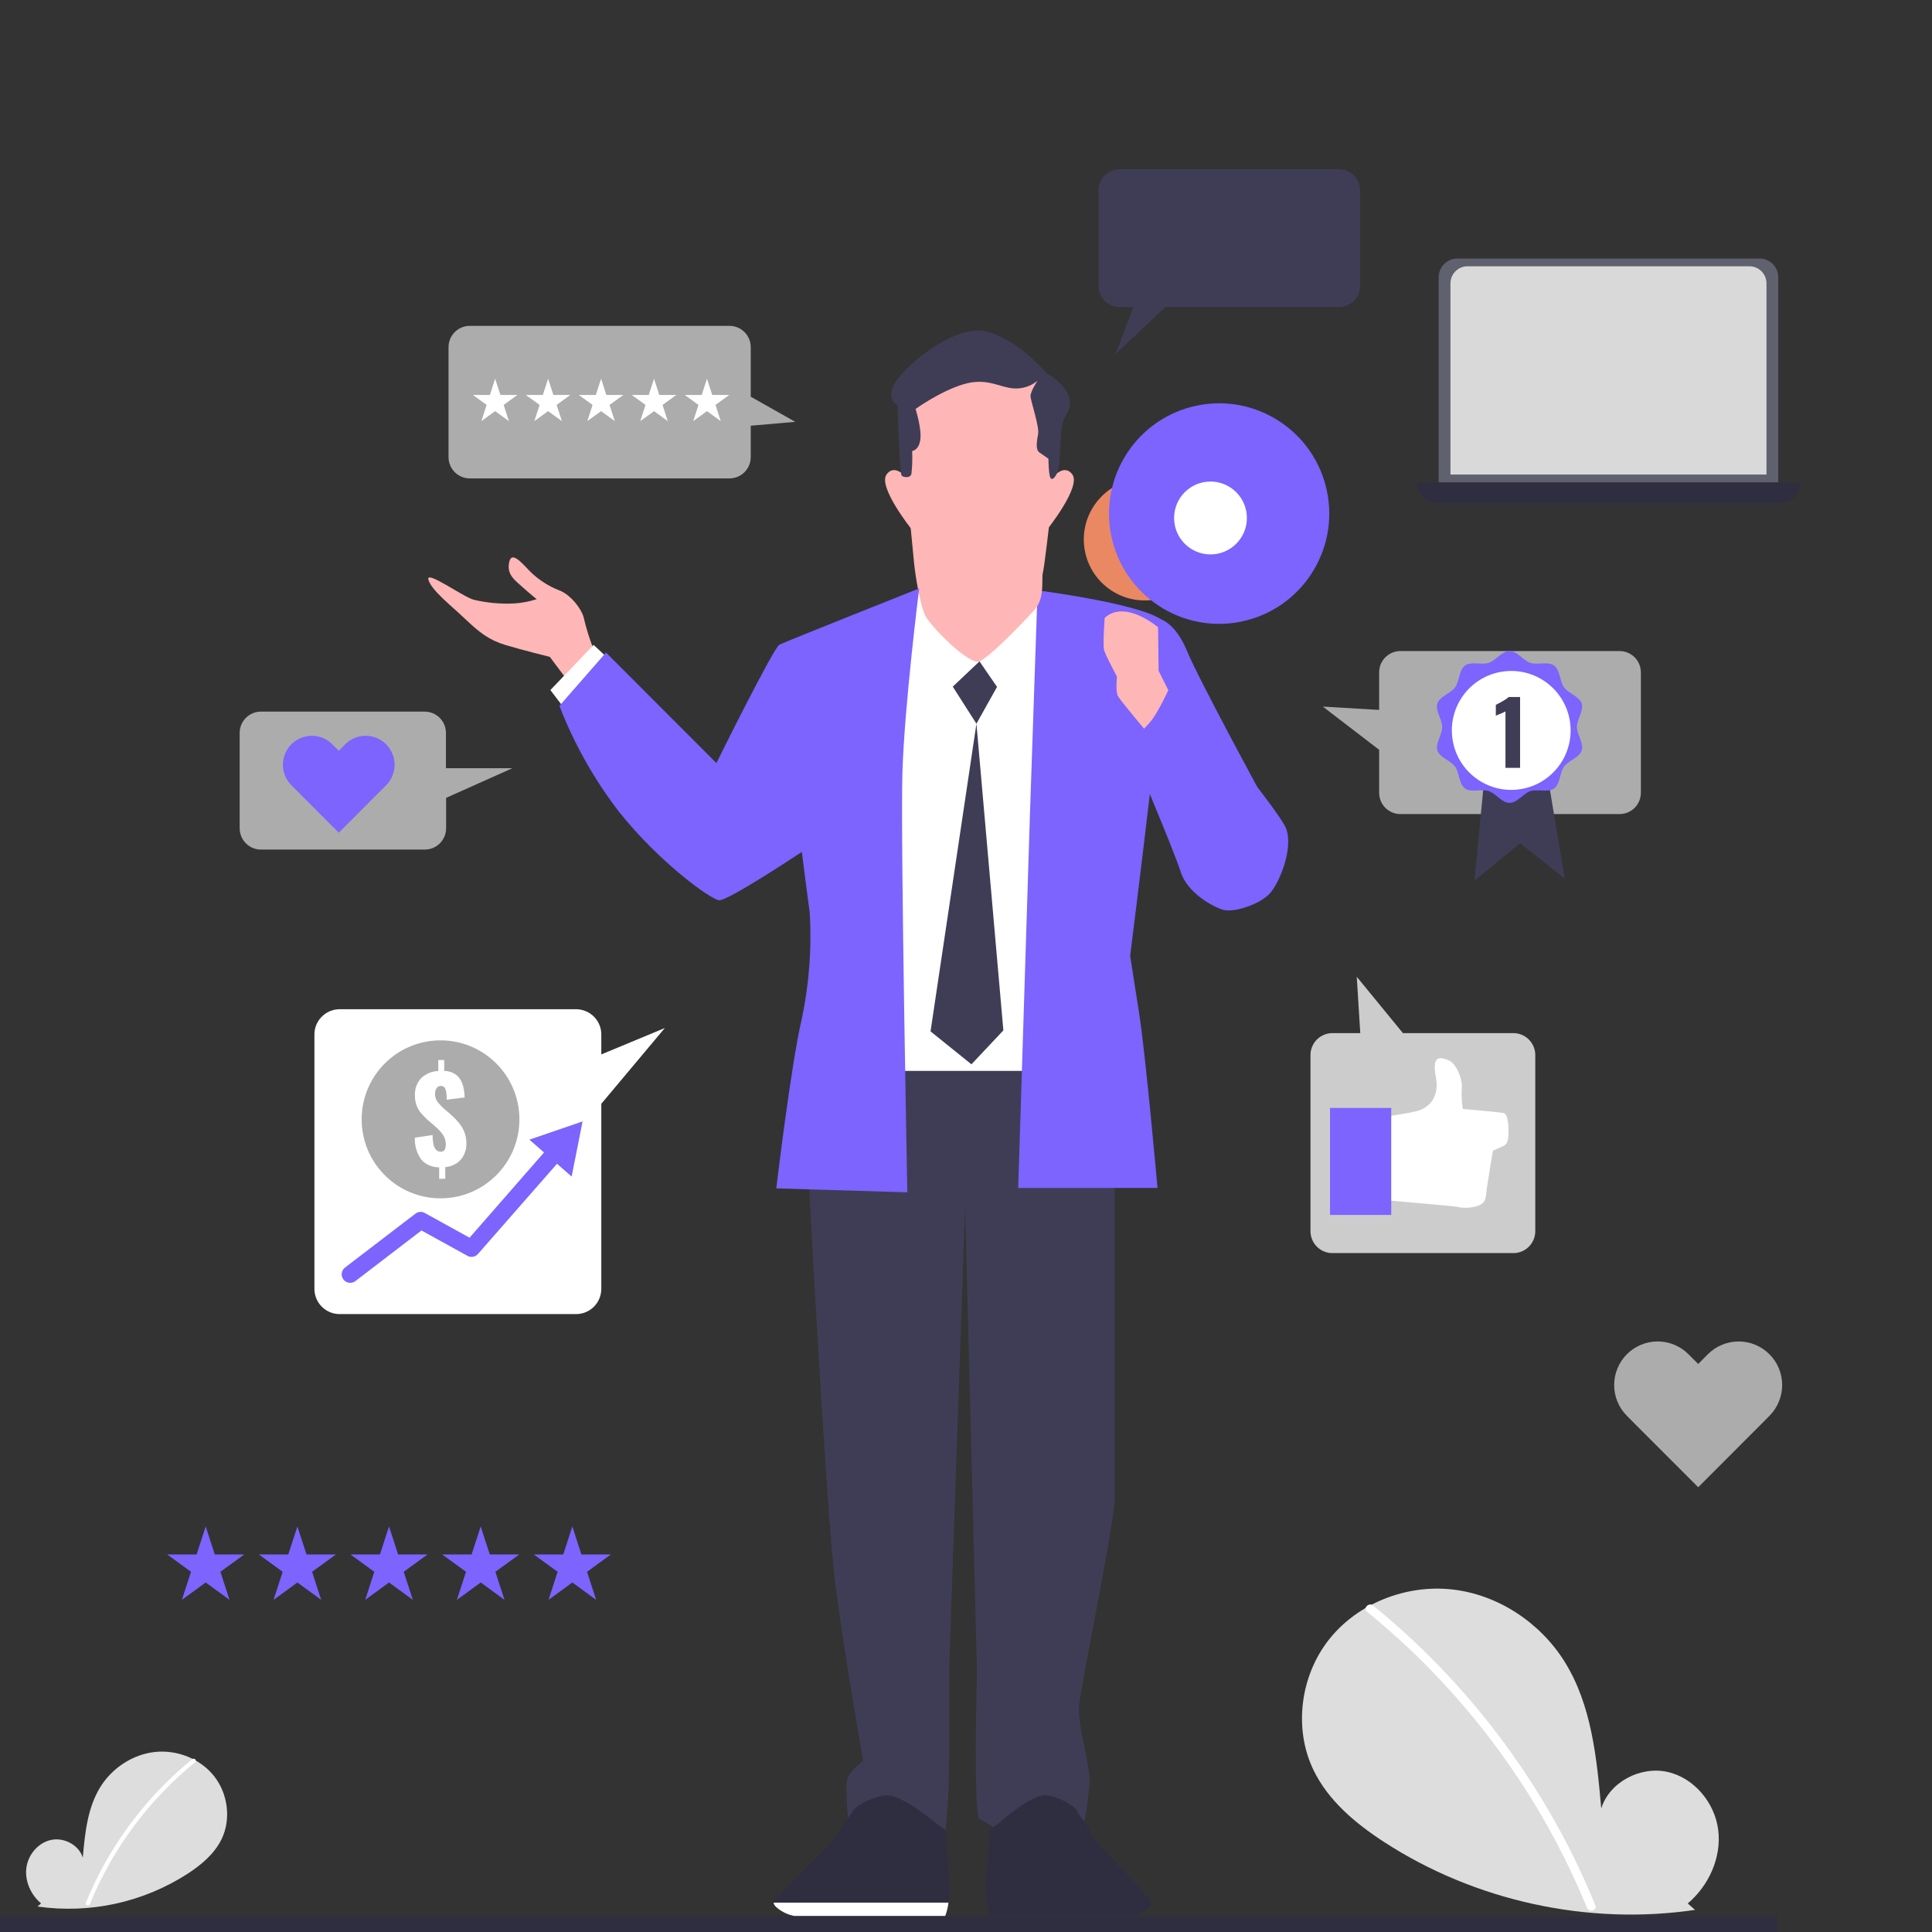 <svg width="82" height="82" viewBox="0 0 82 82" fill="none" xmlns="http://www.w3.org/2000/svg">
<rect x="0" y="0" width="82" height="82" fill="#333333" stroke="none"/>
<g clip-path="url(#clip0_6057_565937)">
<path d="M75.1 60.093L74.689 60.507L72.077 63.123L69.463 60.507L69.051 60.093C68.88 59.921 68.743 59.717 68.651 59.493C68.558 59.268 68.51 59.028 68.51 58.785C68.51 58.542 68.558 58.301 68.651 58.077C68.743 57.853 68.88 57.649 69.051 57.477C69.223 57.305 69.426 57.169 69.65 57.076C69.874 56.983 70.115 56.935 70.357 56.935C70.6 56.935 70.84 56.983 71.064 57.076C71.288 57.169 71.492 57.305 71.663 57.477L72.077 57.891L72.489 57.477C72.835 57.13 73.305 56.936 73.795 56.936C74.285 56.936 74.754 57.131 75.1 57.478C75.447 57.825 75.641 58.295 75.641 58.785C75.641 59.276 75.446 59.746 75.1 60.093Z" fill="#ACACAC"/>
<path d="M8.73 64.787L9.117 65.976H10.367L9.355 66.712L9.742 67.903L8.73 67.166L7.72 67.903L8.107 66.712L7.095 65.976H8.345L8.73 64.787Z" fill="#7D63FF"/>
<path d="M12.622 64.787L13.009 65.976H14.257L13.247 66.712L13.632 67.903L12.622 67.166L11.61 67.903L11.997 66.712L10.987 65.976H12.235L12.622 64.787Z" fill="#7D63FF"/>
<path d="M16.511 64.787L16.898 65.976H18.146L17.136 66.712L17.523 67.903L16.511 67.166L15.501 67.903L15.886 66.712L14.876 65.976H16.125L16.511 64.787Z" fill="#7D63FF"/>
<path d="M20.403 64.787L20.788 65.976H22.038L21.026 66.712L21.413 67.903L20.403 67.166L19.391 67.903L19.778 66.712L18.766 65.976H20.016L20.403 64.787Z" fill="#7D63FF"/>
<path d="M24.292 64.787L24.677 65.976H25.927L24.917 66.712L25.302 67.903L24.292 67.166L23.281 67.903L23.667 66.712L22.655 65.976H23.906L24.292 64.787Z" fill="#7D63FF"/>
<path d="M61.853 10.972H74.68C74.891 10.972 75.093 11.056 75.243 11.206C75.392 11.355 75.475 11.557 75.475 11.768V20.47H61.062V11.768C61.062 11.558 61.145 11.356 61.294 11.207C61.442 11.058 61.643 10.973 61.853 10.972Z" fill="#5F616E"/>
<path d="M62.285 11.302H74.252C74.444 11.302 74.627 11.378 74.763 11.514C74.898 11.649 74.975 11.833 74.975 12.025V20.141H61.562V12.025C61.562 11.833 61.639 11.649 61.774 11.514C61.91 11.378 62.093 11.302 62.285 11.302Z" fill="#D9D9D9"/>
<path d="M60.132 20.495H76.404C76.404 20.724 76.313 20.944 76.151 21.106C75.99 21.269 75.771 21.36 75.542 21.36H60.995C60.766 21.36 60.547 21.269 60.385 21.107C60.223 20.945 60.132 20.725 60.132 20.495Z" fill="#2F2E41"/>
<path d="M55.621 52.274V44.753C55.624 44.631 55.652 44.51 55.702 44.398C55.752 44.287 55.824 44.186 55.913 44.102C56.002 44.018 56.107 43.952 56.221 43.909C56.336 43.865 56.458 43.845 56.58 43.849H57.734L57.585 41.457L59.545 43.849H64.202C64.325 43.845 64.446 43.865 64.561 43.909C64.675 43.952 64.78 44.018 64.869 44.102C64.958 44.186 65.03 44.287 65.08 44.398C65.13 44.51 65.158 44.631 65.162 44.753V52.281C65.158 52.404 65.13 52.524 65.08 52.636C65.03 52.748 64.958 52.849 64.869 52.933C64.78 53.017 64.675 53.082 64.561 53.126C64.446 53.169 64.325 53.189 64.202 53.185H56.58C56.457 53.189 56.335 53.169 56.22 53.125C56.105 53.081 56 53.015 55.91 52.93C55.821 52.845 55.75 52.744 55.7 52.631C55.65 52.518 55.623 52.397 55.621 52.274Z" fill="#CCCCCC"/>
<path d="M58.564 47.422C58.564 47.422 59.973 47.24 60.282 47.112C60.591 46.984 61.118 46.627 60.941 45.701C60.764 44.775 61.122 44.863 61.47 44.995C61.819 45.127 62.086 45.833 62.043 46.186C62.023 46.481 62.038 46.777 62.086 47.069C62.086 47.069 63.712 47.201 63.848 47.25C63.983 47.298 64.028 47.734 64.028 47.955C64.028 48.176 64.028 48.529 63.848 48.617C63.667 48.706 63.364 48.838 63.364 48.838C63.364 48.838 63.143 50.16 63.1 50.466C63.057 50.772 63.1 51.04 62.748 51.172C62.45 51.274 62.129 51.29 61.823 51.217C61.514 51.172 58.432 50.908 58.432 50.908L58.564 47.422Z" fill="white"/>
<path d="M59.048 47.024H56.45V51.566H59.048V47.024Z" fill="#7D63FF"/>
<path d="M68.74 27.633H59.438C59.199 27.633 58.969 27.728 58.799 27.898C58.63 28.067 58.535 28.297 58.535 28.537V30.131L56.145 29.99L58.535 31.824V33.648C58.535 33.888 58.63 34.118 58.799 34.287C58.969 34.457 59.199 34.552 59.438 34.552H68.74C68.98 34.552 69.21 34.457 69.379 34.287C69.549 34.118 69.644 33.888 69.644 33.648V28.53C69.642 28.291 69.546 28.063 69.376 27.895C69.207 27.727 68.979 27.633 68.74 27.633Z" fill="#ACACAC"/>
<path d="M62.976 33.275L62.58 37.374L64.517 35.788L66.412 37.287L65.705 33.054L62.976 33.275Z" fill="#3F3D56"/>
<path d="M66.928 30.855C66.928 30.527 67.228 30.154 67.132 29.86C67.036 29.565 66.568 29.429 66.382 29.174C66.196 28.919 66.22 28.436 65.963 28.248C65.707 28.059 65.26 28.233 64.953 28.134C64.646 28.034 64.399 27.633 64.07 27.633C63.741 27.633 63.483 28.038 63.186 28.134C62.89 28.23 62.433 28.061 62.178 28.248C61.924 28.434 61.945 28.915 61.757 29.174C61.569 29.433 61.107 29.552 61.008 29.86C60.908 30.167 61.212 30.527 61.212 30.855C61.212 31.182 60.912 31.555 61.008 31.851C61.103 32.148 61.573 32.282 61.757 32.537C61.942 32.792 61.92 33.275 62.178 33.463C62.437 33.651 62.881 33.478 63.186 33.577C63.492 33.677 63.743 34.078 64.07 34.078C64.397 34.078 64.657 33.673 64.953 33.577C65.25 33.481 65.707 33.65 65.963 33.463C66.22 33.277 66.194 32.796 66.382 32.537C66.57 32.278 67.033 32.159 67.132 31.851C67.231 31.544 66.928 31.184 66.928 30.855Z" fill="#7D63FF"/>
<path d="M64.517 33.497C65.893 33.289 66.841 32.004 66.634 30.625C66.427 29.247 65.143 28.298 63.766 28.506C62.39 28.713 61.442 29.998 61.649 31.377C61.857 32.755 63.14 33.704 64.517 33.497Z" fill="white"/>
<path d="M63.897 32.59V30.197L63.805 30.24L63.697 30.287L63.584 30.334L63.487 30.378V29.918L63.601 29.857C63.651 29.831 63.704 29.803 63.761 29.77C63.819 29.737 63.87 29.705 63.92 29.672C63.96 29.646 63.997 29.617 64.031 29.584H64.517V32.59H63.897Z" fill="#3F3D56"/>
<path d="M56.826 7.184H47.524C47.284 7.184 47.055 7.279 46.885 7.449C46.716 7.618 46.621 7.848 46.621 8.088V12.128C46.621 12.368 46.716 12.598 46.885 12.767C47.055 12.937 47.284 13.032 47.524 13.032H48.106L47.349 15.022L49.455 13.032H56.826C57.066 13.032 57.295 12.937 57.465 12.767C57.634 12.598 57.73 12.368 57.73 12.128V8.081C57.727 7.842 57.632 7.614 57.462 7.446C57.293 7.278 57.065 7.184 56.826 7.184Z" fill="#3F3D56"/>
<path d="M50.225 10.538C50.426 10.538 50.588 10.375 50.588 10.174C50.588 9.973 50.426 9.81 50.225 9.81C50.025 9.81 49.862 9.973 49.862 10.174C49.862 10.375 50.025 10.538 50.225 10.538Z" fill="#3F3D56"/>
<path d="M52.039 10.538C52.24 10.538 52.402 10.375 52.402 10.174C52.402 9.973 52.24 9.81 52.039 9.81C51.839 9.81 51.676 9.973 51.676 10.174C51.676 10.375 51.839 10.538 52.039 10.538Z" fill="#3F3D56"/>
<path d="M53.853 10.538C54.053 10.538 54.216 10.375 54.216 10.174C54.216 9.973 54.053 9.81 53.853 9.81C53.652 9.81 53.49 9.973 53.49 10.174C53.49 10.375 53.652 10.538 53.853 10.538Z" fill="#3F3D56"/>
<path d="M33.752 17.904L31.864 16.837V14.735C31.864 14.495 31.769 14.265 31.599 14.095C31.43 13.926 31.2 13.83 30.96 13.83H19.94C19.701 13.83 19.471 13.926 19.301 14.095C19.132 14.265 19.037 14.495 19.037 14.735V19.401C19.037 19.64 19.132 19.871 19.301 20.04C19.471 20.21 19.701 20.305 19.94 20.305H30.96C31.2 20.305 31.43 20.21 31.599 20.04C31.769 19.871 31.864 19.64 31.864 19.401V18.069L33.752 17.904Z" fill="#ACACAC"/>
<path d="M21.015 16.073L21.239 16.763H21.96L21.377 17.186L21.599 17.873L21.015 17.45L20.432 17.873L20.654 17.186L20.07 16.763H20.793L21.015 16.073Z" fill="white"/>
<path d="M23.263 16.073L23.487 16.763H24.207L23.624 17.186L23.848 17.873L23.263 17.45L22.679 17.873L22.903 17.186L22.318 16.763H23.041L23.263 16.073Z" fill="white"/>
<path d="M25.512 16.073L25.734 16.763H26.457L25.871 17.186L26.095 17.873L25.512 17.45L24.927 17.873L25.151 17.186L24.565 16.763H25.288L25.512 16.073Z" fill="white"/>
<path d="M27.759 16.073L27.981 16.763H28.704L28.12 17.186L28.343 17.873L27.759 17.45L27.174 17.873L27.398 17.186L26.814 16.763H27.535L27.759 16.073Z" fill="white"/>
<path d="M30.006 16.073L30.23 16.763H30.951L30.368 17.186L30.59 17.873L30.006 17.45L29.423 17.873L29.645 17.186L29.062 16.763H29.784L30.006 16.073Z" fill="white"/>
<path d="M21.747 32.605H18.927V31.107C18.927 30.867 18.832 30.637 18.662 30.468C18.493 30.298 18.263 30.203 18.023 30.203H11.075C10.836 30.203 10.606 30.298 10.437 30.468C10.267 30.637 10.172 30.867 10.172 31.107V35.154C10.172 35.394 10.267 35.624 10.437 35.794C10.606 35.963 10.836 36.059 11.075 36.059H18.031C18.27 36.059 18.5 35.963 18.669 35.794C18.839 35.624 18.934 35.394 18.934 35.154V33.864L21.747 32.605Z" fill="#ACACAC"/>
<path d="M16.389 33.327L16.114 33.603L14.38 35.342L12.642 33.603L12.367 33.327C12.137 33.096 12.008 32.783 12.008 32.458C12.008 32.132 12.138 31.819 12.368 31.589C12.598 31.359 12.911 31.229 13.236 31.23C13.561 31.23 13.873 31.359 14.103 31.59L14.38 31.865L14.652 31.59C14.883 31.359 15.195 31.23 15.52 31.23C15.845 31.229 16.158 31.359 16.388 31.589C16.618 31.819 16.747 32.132 16.748 32.458C16.748 32.783 16.619 33.096 16.389 33.327Z" fill="#7D63FF"/>
<path d="M14.38 42.835H24.486C24.627 42.84 24.765 42.873 24.893 42.931C25.021 42.989 25.137 43.072 25.233 43.175C25.329 43.278 25.404 43.399 25.454 43.531C25.503 43.663 25.526 43.803 25.521 43.944V44.753L28.217 43.633L25.521 46.848V54.665C25.53 54.949 25.427 55.226 25.233 55.434C25.038 55.642 24.77 55.764 24.486 55.774H14.38C14.096 55.764 13.827 55.642 13.633 55.434C13.439 55.226 13.335 54.949 13.345 54.665V43.944C13.34 43.803 13.363 43.663 13.412 43.531C13.462 43.399 13.537 43.278 13.633 43.175C13.729 43.072 13.844 42.989 13.972 42.931C14.101 42.873 14.239 42.84 14.38 42.835Z" fill="white"/>
<path d="M18.698 50.861C20.547 50.861 22.045 49.36 22.045 47.508C22.045 45.657 20.547 44.156 18.698 44.156C16.849 44.156 15.35 45.657 15.35 47.508C15.35 49.36 16.849 50.861 18.698 50.861Z" fill="#ACACAC"/>
<path d="M18.64 50.034V49.545C18.497 49.548 18.356 49.521 18.225 49.464C18.094 49.408 17.977 49.324 17.881 49.218C17.689 48.946 17.593 48.618 17.608 48.286L18.36 48.174C18.36 48.313 18.374 48.451 18.403 48.587C18.419 48.672 18.459 48.75 18.519 48.813C18.568 48.858 18.633 48.883 18.699 48.881C18.735 48.886 18.772 48.88 18.804 48.863C18.836 48.847 18.863 48.821 18.88 48.789C18.908 48.727 18.922 48.66 18.922 48.592C18.927 48.445 18.887 48.3 18.808 48.176C18.719 48.047 18.614 47.93 18.495 47.828L18.146 47.528C18.052 47.443 17.962 47.352 17.879 47.255C17.797 47.159 17.731 47.049 17.686 46.931C17.633 46.79 17.607 46.64 17.612 46.49C17.604 46.356 17.624 46.222 17.67 46.096C17.716 45.97 17.787 45.855 17.879 45.757C18.075 45.572 18.332 45.465 18.602 45.457V44.99H18.853V45.451C19.014 45.454 19.172 45.499 19.31 45.584C19.419 45.654 19.508 45.752 19.568 45.867C19.625 45.982 19.664 46.104 19.686 46.229C19.707 46.345 19.719 46.462 19.722 46.58L18.961 46.674C18.961 46.554 18.954 46.451 18.94 46.365C18.933 46.292 18.91 46.222 18.871 46.161C18.851 46.136 18.826 46.117 18.797 46.105C18.767 46.093 18.736 46.089 18.705 46.094C18.668 46.092 18.631 46.101 18.599 46.119C18.567 46.137 18.541 46.164 18.524 46.197C18.486 46.259 18.466 46.33 18.464 46.403C18.457 46.541 18.5 46.676 18.585 46.785C18.666 46.882 18.753 46.974 18.847 47.058L19.182 47.347C19.292 47.448 19.395 47.557 19.489 47.673C19.583 47.788 19.659 47.918 19.713 48.056C19.771 48.212 19.799 48.377 19.796 48.543C19.798 48.709 19.761 48.872 19.688 49.021C19.617 49.163 19.511 49.285 19.379 49.373C19.234 49.466 19.069 49.523 18.898 49.538V50.03L18.64 50.034Z" fill="white"/>
<path d="M24.726 47.597L22.47 48.371L23.091 48.914L19.93 52.532L18.026 51.481C17.964 51.447 17.894 51.432 17.824 51.438C17.754 51.443 17.687 51.469 17.632 51.512L14.644 53.799C14.568 53.857 14.518 53.943 14.505 54.038C14.492 54.133 14.518 54.23 14.576 54.306C14.634 54.382 14.72 54.432 14.815 54.445C14.91 54.458 15.007 54.432 15.083 54.374L17.888 52.225L19.84 53.301C19.912 53.341 19.995 53.355 20.076 53.341C20.157 53.327 20.231 53.285 20.286 53.223L23.641 49.394L24.262 49.936L24.726 47.597Z" fill="#7D63FF"/>
<path d="M34.277 49.195C34.277 49.195 35.063 64.21 35.457 67.253C35.851 70.296 36.636 74.735 36.636 74.735C36.636 74.735 36.075 75.13 35.963 75.524C35.851 75.919 36.019 77.38 36.019 77.38L40.12 77.661C40.12 77.661 40.288 76.649 40.288 74.341V70.904C40.288 70.455 40.963 51.214 40.963 51.214L41.467 70.962C41.467 70.962 41.299 77.093 41.581 77.205C41.859 77.348 42.122 77.518 42.367 77.711L45.962 77.599C46.114 76.934 46.209 76.257 46.244 75.575C46.244 74.786 45.738 73.268 45.794 72.423C45.85 71.579 47.312 64.717 47.312 63.535V45.142H34.393L34.277 49.195Z" fill="#3F3D56"/>
<path d="M39.726 77.38C39.726 77.38 38.21 76.087 37.536 76.199C36.862 76.311 36.243 76.705 36.187 76.874C36.131 77.042 35.737 77.38 35.625 77.717C35.513 78.053 33.715 79.743 33.322 80.193C32.928 80.644 32.648 80.7 32.986 80.98C33.195 81.151 33.443 81.268 33.708 81.319H40.12C40.12 81.319 40.346 80.812 40.288 79.799C40.23 78.786 40.12 77.661 40.12 77.661L39.726 77.38Z" fill="#2F2E41"/>
<path d="M32.836 80.754C32.836 80.82 32.875 80.886 32.986 80.979C33.195 81.15 33.443 81.266 33.708 81.317H40.12C40.188 81.136 40.234 80.947 40.255 80.754H32.836Z" fill="white"/>
<path d="M42.391 77.38C42.391 77.38 43.82 76.087 44.456 76.199C45.092 76.311 45.673 76.705 45.72 76.874C45.767 77.042 46.143 77.38 46.25 77.717C46.356 78.053 48.056 79.743 48.418 80.193C48.779 80.644 49.054 80.7 48.736 80.98C48.54 81.151 48.302 81.268 48.047 81.319H42.013C42.013 81.319 41.802 80.812 41.854 79.799C41.907 78.786 42.013 77.661 42.013 77.661L42.391 77.38Z" fill="#2F2E41"/>
<path d="M39.013 24.975L37.387 26.357L37.679 45.453H44.705C44.705 45.453 45.039 25.937 44.915 25.644C44.79 25.351 44.037 25.058 44.037 25.058L39.013 24.975Z" fill="white"/>
<path d="M50.929 33.295L53.723 34.069C53.723 34.069 50.892 28.87 50.378 27.623C49.975 26.65 49.474 26.357 49.267 26.279C48.195 25.586 44.038 25.058 44.038 25.058L43.713 34.594L43.216 50.42H49.129C49.129 50.42 48.631 44.831 48.356 43.06L47.968 40.569C47.968 40.569 48.446 36.77 48.871 33.132L50.929 33.295Z" fill="#7D63FF"/>
<path d="M38.532 20.344C38.532 20.344 38.006 19.62 37.628 20.139C37.251 20.659 38.68 22.451 38.68 22.451L38.532 20.344Z" fill="#FFB6B6"/>
<path d="M44.611 20.344C44.611 20.344 45.137 19.62 45.515 20.139C45.892 20.659 44.463 22.451 44.463 22.451L44.611 20.344Z" fill="#FFB6B6"/>
<path d="M38.414 19.935C38.414 19.935 38.736 23.3 38.795 23.886C38.855 24.472 39.057 25.729 39.292 26.167C39.527 26.605 41.133 28.246 41.57 28.07C42.007 27.895 43.529 26.314 43.939 25.845C44.349 25.376 44.201 24.528 44.26 24.323C44.32 24.119 44.551 22.1 44.551 22.1L44.69 19.969C44.69 19.969 44.75 19.765 44.661 18.448C44.573 17.131 44.575 16.544 44.428 16.223C44.282 15.9 43.903 15.725 43.229 15.55C42.555 15.374 40.95 15.405 39.957 15.902C38.963 16.4 38.466 17.102 38.438 17.364C38.409 17.626 38.414 19.935 38.414 19.935Z" fill="#FFB6B6"/>
<path d="M38.095 17.183C38.095 17.183 38.182 20.139 38.276 20.197C38.37 20.255 38.626 20.314 38.684 20.11C38.72 19.789 38.73 19.466 38.713 19.144C38.713 19.144 39.005 19.115 39.063 18.646C39.121 18.178 38.859 17.358 38.859 17.358C38.859 17.358 39.911 16.599 40.904 16.305C41.898 16.012 42.425 16.452 43.038 16.486C43.398 16.507 43.752 16.392 44.032 16.164C44.032 16.164 43.739 16.604 43.739 16.808C43.739 17.013 44.12 18.096 44.06 18.419C44.001 18.741 43.945 19.091 44.12 19.207C44.295 19.323 44.499 19.471 44.499 19.471C44.499 19.471 44.499 20.262 44.617 20.32C44.734 20.378 44.938 20.058 44.967 19.618C44.996 19.178 44.996 18.125 45.148 17.809C45.3 17.492 45.527 17.253 45.352 16.785C45.177 16.316 44.563 15.908 44.476 15.88C44.389 15.853 43.278 14.419 41.846 14.071C40.413 13.724 38.135 15.77 37.9 16.414C37.665 17.058 38.095 17.183 38.095 17.183Z" fill="#3F3D56"/>
<path d="M25.199 27.567C25.034 27.156 24.899 26.733 24.796 26.301C24.733 25.898 24.236 25.244 23.741 25.058C23.206 24.851 22.728 24.521 22.345 24.094C21.909 23.629 21.662 23.473 21.598 23.938C21.535 24.403 21.848 24.622 22.158 24.902C22.469 25.183 22.778 25.431 22.778 25.431C22.467 25.532 22.144 25.593 21.817 25.612C21.243 25.64 20.669 25.588 20.11 25.456C19.644 25.331 18.03 24.152 18.186 24.617C18.341 25.082 19.116 25.673 19.738 26.265C20.359 26.856 20.762 27.169 21.476 27.383C22.189 27.596 23.336 27.88 23.336 27.88L23.988 28.75L25.199 27.567Z" fill="#FFB6B6"/>
<path d="M25.936 28.061L25.194 27.372L23.36 29.288L23.898 29.995L25.936 28.061Z" fill="white"/>
<path d="M39.013 24.975C39.013 24.975 38.384 29.957 38.301 32.806C38.218 35.656 38.51 50.606 38.51 50.606L32.948 50.438C32.948 50.438 33.575 45.16 34.032 43.234C34.346 41.748 34.458 40.227 34.366 38.711C34.324 38.46 34.032 36.157 34.032 36.157C34.032 36.157 30.893 38.25 30.518 38.208C30.142 38.166 27.967 36.58 26.294 34.481C25.23 33.105 24.371 31.582 23.743 29.959L25.721 27.696L30.406 32.386C30.406 32.386 32.83 27.488 33.081 27.361C33.332 27.234 39.013 24.975 39.013 24.975Z" fill="#7D63FF"/>
<path d="M42.317 29.154L41.443 30.717L40.438 29.143L41.573 28.07L42.317 29.154Z" fill="#3F3D56"/>
<path d="M41.443 30.717L39.495 43.775L41.231 45.173L42.586 43.733L41.443 30.717Z" fill="#3F3D56"/>
<path d="M49.181 25.414C50.569 25.083 51.426 23.689 51.097 22.299C50.767 20.909 49.374 20.049 47.986 20.38C46.598 20.71 45.74 22.105 46.07 23.495C46.4 24.885 47.792 25.744 49.181 25.414Z" fill="#E98862"/>
<path d="M46.886 26.225C46.886 26.225 46.797 27.383 46.864 27.605C46.931 27.828 47.406 28.718 47.406 28.718C47.406 28.718 47.339 29.342 47.449 29.543C47.559 29.744 48.627 31.012 48.627 31.012L49.892 29.897L49.175 28.472L49.153 26.625C49.153 26.625 47.762 25.425 46.886 26.225Z" fill="#FFB6B6"/>
<path d="M49.749 28.935C49.749 28.935 49.196 30.225 48.783 30.686C48.369 31.147 47.906 31.562 47.906 31.562C47.906 31.562 49.84 36.126 50.111 37.002C50.382 37.877 51.446 38.476 51.906 38.613C52.367 38.751 53.471 38.384 53.894 37.922C54.316 37.461 54.905 35.987 54.584 35.158C54.262 34.33 49.749 28.935 49.749 28.935Z" fill="#7D63FF"/>
<path d="M52.916 26.329C55.414 25.681 56.916 23.128 56.269 20.625C55.622 18.123 53.072 16.62 50.574 17.267C48.075 17.915 46.573 20.468 47.22 22.971C47.867 25.473 50.417 26.977 52.916 26.329Z" fill="#7D63FF"/>
<path d="M51.377 23.531C52.23 23.531 52.922 22.839 52.922 21.985C52.922 21.13 52.23 20.438 51.377 20.438C50.524 20.438 49.832 21.13 49.832 21.985C49.832 22.839 50.524 23.531 51.377 23.531Z" fill="white"/>
<path d="M-0.656 81.343H75.44V81.999H-0.656V81.343Z" fill="#2F2E41"/>
<path d="M1.743 80.787C1.312 80.423 1.05 79.847 1.118 79.287C1.187 78.727 1.613 78.212 2.165 78.093C2.717 77.974 3.346 78.304 3.514 78.843C3.606 77.804 3.713 76.721 4.265 75.836C4.766 75.035 5.633 74.462 6.573 74.359C7.512 74.257 8.501 74.644 9.087 75.385C9.673 76.126 9.817 77.204 9.407 78.054C9.104 78.681 8.547 79.147 7.964 79.527C6.078 80.743 3.816 81.237 1.594 80.919L1.743 80.787Z" fill="#DDDDDD"/>
<path d="M8.159 74.666C7.383 75.297 6.672 76.002 6.035 76.773C5.038 77.974 4.232 79.321 3.643 80.766C3.6 80.872 3.772 80.918 3.814 80.813C4.777 78.464 6.314 76.394 8.284 74.791C8.372 74.719 8.246 74.594 8.159 74.666Z" fill="white"/>
<path d="M71.633 80.788C72.527 80.033 73.07 78.84 72.928 77.678C72.785 76.517 71.903 75.449 70.758 75.202C69.614 74.956 68.309 75.638 67.962 76.756C67.77 74.602 67.55 72.357 66.404 70.522C65.366 68.861 63.569 67.672 61.621 67.46C59.673 67.247 57.622 68.05 56.407 69.587C55.192 71.123 54.895 73.357 55.746 75.121C56.372 76.421 57.527 77.388 58.737 78.175C62.597 80.685 67.385 81.732 71.942 81.062" fill="#DDDDDD"/>
<path d="M58.281 68.145C59.901 69.462 61.386 70.934 62.717 72.54C64.048 74.145 65.219 75.875 66.215 77.706C66.772 78.733 67.272 79.789 67.713 80.871C67.803 81.091 67.445 81.186 67.356 80.969C66.575 79.062 65.608 77.237 64.469 75.519C63.336 73.807 62.04 72.209 60.597 70.747C59.782 69.92 58.921 69.139 58.019 68.407C57.834 68.257 58.098 67.997 58.281 68.145Z" fill="white"/>
</g>
<defs>
<clipPath id="clip0_6057_565937">
<rect width="82" height="82" fill="white"/>
</clipPath>
</defs>
</svg>
